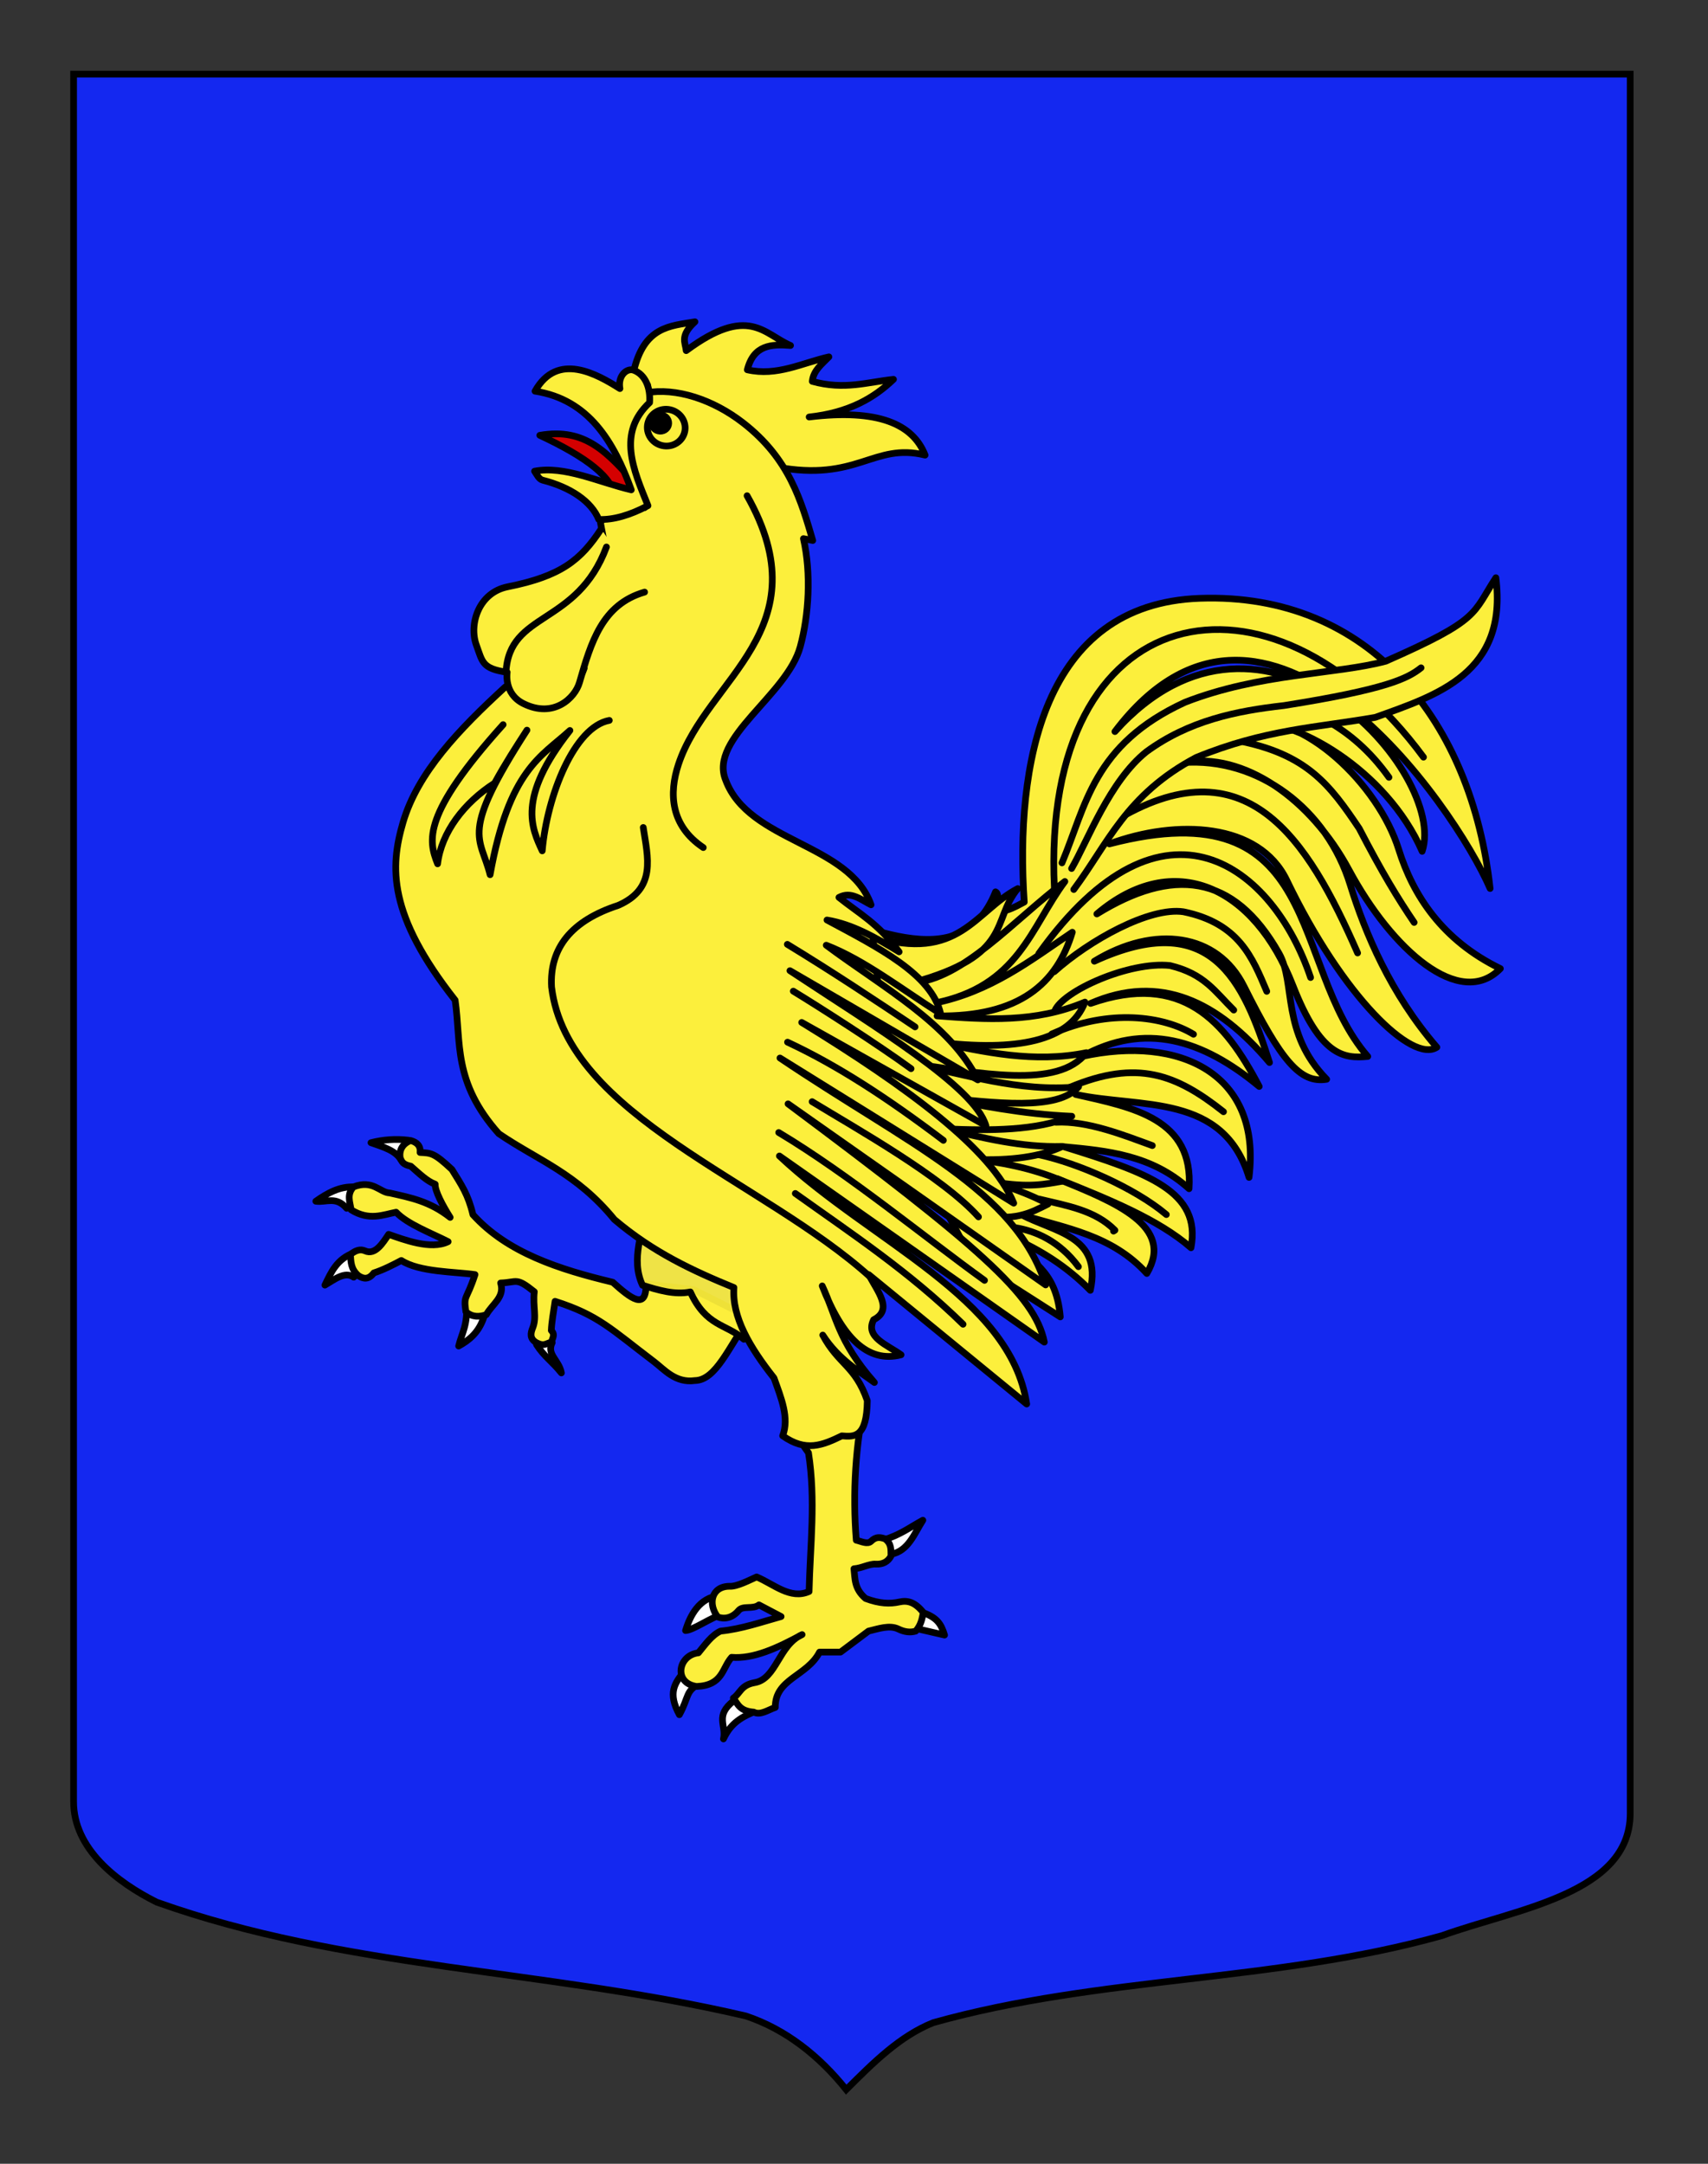 <?xml version="1.0" encoding="utf-8"?>
<!-- Generator: Adobe Illustrator 15.1.0, SVG Export Plug-In . SVG Version: 6.00 Build 0)  -->
<!DOCTYPE svg PUBLIC "-//W3C//DTD SVG 1.0//EN" "http://www.w3.org/TR/2001/REC-SVG-20010904/DTD/svg10.dtd">
<svg version="1.0" xmlns="http://www.w3.org/2000/svg" xmlns:xlink="http://www.w3.org/1999/xlink" x="0px" y="0px"
	 width="255.118px" height="323.149px" viewBox="0 0 255.118 323.149" enable-background="new 0 0 255.118 323.149"
	 xml:space="preserve">
<rect x="0" y="0" width="255.118" height="323.149" fill="#333333" stroke="none"/>
<g id="Calque_2">
	<path fill="#1428F0" stroke="#000000" d="M10.994,11.075c78,0,154.505,0,232.505,0c0,135.583,0,149.083,0,259.75
		c0,12.043-17.099,14.25-28.1,18.25c-25,7-51,6-76,13c-5,2-9,6-13,10c-4-5-9-9-15-11c-30-7-60-7-88-17c-6-3-12.406-8-12.406-15
		C10.994,245.533,10.994,147.45,10.994,11.075z"/>
</g>
<g id="Calque_1">
	<g id="Coq">
		<path id="path2424" fill="#FFFFFF" stroke="#000000" stroke-linecap="round" stroke-linejoin="round" d="M55.412,170.657
			c1.909,0.666,3.617,1.159,4.447,2.51c1.776-0.663,1.822-1.514,1.121-2.887C59.108,170.053,57.235,170.189,55.412,170.657z
			 M47.173,179.401c1.518,0.228,2.989-0.827,4.609,1.055c1.598-0.71,1.929-1.349,1.152-3.188
			C50.754,177.147,48.892,178.188,47.173,179.401z M52.881,187.101c-2.557,0.903-3.419,2.888-4.351,4.824
			c1.471-0.853,2.975-2.104,4.297-1.185C54.083,189.679,54.014,188.107,52.881,187.101z M69.659,194.639
			c0.254,3.223-0.675,4.418-1.152,6.386c1.57-0.86,2.983-2.008,3.747-4.253C71.657,193.957,70.548,195.129,69.659,194.639z
			 M80.136,200.81c1.145,1.801,2.297,2.458,3.716,4.231c-0.352-1.945-2.256-2.747-1.368-4.522
			C81.512,199.88,80.912,200,80.136,200.81z M137.844,227.041c-1.892,1.023-3.428,2.223-5.911,2.95
			c0.265,0.693-0.287,1.736,1.156,2.134C135.667,231.646,136.53,229.1,137.844,227.041z M102.397,243.515
			c1.208-0.072,3.686-1.933,5.921-2.614c0.545-0.704-0.323-1.685-0.872-2.606C104.435,238.606,103.069,241.295,102.397,243.515z
			 M137.554,240.729c-1.354,1.234-0.959,1.618-1.003,2.417l4.533,1.044C140.549,242.47,139.944,241.52,137.554,240.729z
			 M102.173,249.646c-1.381,1.716-2.479,3.158-0.7,6.439c1.495-2.722,0.874-3.58,3.108-4.654
			C104.438,249.893,103.465,250.036,102.173,249.646z M109.634,253.974c-2.948,2.283-1.097,3.65-1.575,5.728
			c0.913-1.95,2.187-3.154,4.953-4.178C112.34,254.187,111.375,254.514,109.634,253.974z"/>
		<path id="path2426" fill="#FCEF3C" stroke="#000000" stroke-linecap="round" stroke-linejoin="round" d="M96.483,191.734
			l7.136,0.87l8.354,4.178c-3.095,4.31-5.021,9.357-8.181,9.398c-2.907,0.406-4.572-1.658-6.12-2.832
			c-6.434-4.879-8.284-6.934-14.766-9.003c-0.257,1.835-0.501,3.01-0.557,4.357c0.641,0.663,0.119,1.173,0.035,1.734
			c-0.931,0.239-1.104,0.675-2.263,0.088c-1.036-0.607-0.874-1.418-0.553-2.214c0.652-1.618-0.013-3.212,0.239-5.394
			c-2.77-2.222-2.489-1.399-5.027-1.308c0.654,2.135-1.257,3.129-2.144,4.737c-1.016,0.33-2.03,0.421-3.046-0.436
			c-0.388-2.584,0.076-1.604,1.361-5.556c-2.971-0.432-8.289-0.349-11.008-2.105c-1.229,0.646-2.691,1.405-4.109,1.859
			c-0.802,1.071-1.59,0.887-2.314,0.399c-1.135-0.976-1.097-2.069-1.184-3.15c0.772-0.627,1.487-0.86,2.184-0.546
			c1.537,0.698,2.684-1.213,3.527-2.465c2.219,0.77,6.321,2.365,8.888,1.092c-2.411-1.239-6.078-2.602-7.769-4.397
			c-1.909,0.361-4.012,1.334-6.72-0.36c-0.162-1.141-0.705-2.282,0.358-3.424c2.892-1.137,3.94,0.858,5.415,0.911
			c3.115,0.704,5.946,1.231,9.021,3.645c-1.101-1.727-2.313-4.004-2.236-4.954c-1.189-0.43-2.311-1.52-3.648-2.693
			c-1.109-0.232-1.353-0.6-1.6-1.316c-0.125-1.165,0.387-2.012,1.566-2.523c0.992,0.275,1.522,0.825,1.421,1.791
			c1.629,0.092,2.07,0.011,4.762,2.544c1.433,2.324,2.424,3.726,3.134,6.741c5.124,5.67,12.846,8.167,20.885,10.094
			C94.186,193.893,96.591,195.798,96.483,191.734z"/>
		<path id="path2428" fill="#FCEF3C" stroke="#000000" stroke-linecap="round" stroke-linejoin="round" d="M124.156,203.482
			l5.134,5.222c-1.53,7.106-1.949,14.214-1.392,21.32c0.723,0.161,1.685,0.682,2.223,0.144c0.737-0.739,1.388-0.562,2.042-0.372
			c1.073,0.788,0.885,1.701,0.922,2.594c-0.465,0.865-1.227,1.26-2.283,1.204c-1.021-0.053-2.027,0.604-3.251,0.695
			c0.182,1.479,0.015,2.959,1.74,4.438c2.092,0.787,3.645,0.828,5.029,0.521c1.304-0.289,2.373,0.054,3.586,1.567
			c-0.175,0.928-0.322,1.856-1.131,2.784c-0.805,0.238-1.662,0.143-2.575-0.304c-1.344-0.654-2.982-0.045-4.475,0.304l-4.177,3.133
			h-3.133c-1.863,3.624-6.677,3.976-6.614,8.268c-1.088,0.37-2.229,1.216-3.22,0.696c-2.106-0.15-2.377-1.219-3.046-2.089
			c1.041-0.7,1.105-1.954,3.193-2.312c3.257-0.558,3.557-5.599,7.076-7.174c-3.688,2.016-7.302,3.672-10.53,3.393
			c-1.442,1.625-1.281,4.185-5.222,4.352c-3.494-0.501-2.792-4.668,0.266-5.023c1.023-1.236,1.97-2.626,3.303-3.243
			c3.178-0.323,6.075-1.347,9.051-2.175l-3.307-1.74c-0.921,0.712-2.395,0.05-3.053,0.845c-0.972,1.173-2.191,1.304-3.107,0.958
			c-1.513-1.942-0.936-4.556,1.738-4.584c1.119,0.089,3.122-0.986,4.073-1.396c2.578,1.084,5.043,3.415,7.833,2.177
			c0.159-6.873,1.017-13.629-0.088-20.712c-0.359-0.495-0.701-0.99-1.027-1.485c-0.514-0.781-0.983-1.562-1.409-2.344l-0.87-7.483
			L124.156,203.482z"/>
		<path id="path2430" fill="#FCEF3C" fill-opacity="0.941" stroke="#000000" stroke-linecap="round" stroke-linejoin="round" d="
			M96.43,180.096c-0.253,3.763-2.323,7.896-0.457,11.854c2.38,0.729,4.761,1.467,7.14,0.995c2.38,5.203,5.326,4.736,7.993,7.068
			l2.912-7.813"/>
		<path id="path2432" fill="#FCEF3C" stroke="#000000" stroke-linecap="round" stroke-linejoin="round" d="M116.163,134.095
			c12.591,3.74,27.269,12.313,32.535-0.903c1.271,0.642-1.934,5.011,4.292,1.523c-1.366-20.316,2.648-44.537,26.232-45.36
			c25.45-0.889,40.611,18.525,43.35,43.341c-5.295-12.255-33.456-53.295-56.042-23.439c22.383-24.896,49.761,6.317,45.89,17.886
			c-5.31-12.162-19.104-20.131-26.622-19.345c8.857-1.54,20.122,9.447,23.123,19.066c2.12,6.796,6.47,13.561,15.184,17.792
			c-6.034,6.185-16.206-2.812-22.618-14.748c-5.644-10.504-15.68-17.737-24.914-16.006c11.435-0.871,21.634,6.991,25.094,18.208
			c2.233,7.239,6.058,16.329,12.949,24.292c-3.632,2.402-13.99-7.414-22.418-24.939c-4.134-8.597-16.416-9.173-26.492-5.43
			c32.298-8.4,26.781,18.162,38.591,31.744c-3.542,0.346-7.069-0.03-11.175-10.573c-5.779-14.843-17.829-20.463-29.29-10.709
			c11.199-6.904,20.401-6.191,27.219,5.9c2.533,4.493,0.265,11.796,7.104,18.79c-3.97,0.663-6.812-2.808-12.354-13.895
			c-3.955-7.912-13.342-9.243-22.344-3.737c17.452-8.013,22.265,2.877,26.164,15.131c-7.703-9.107-16.353-13.368-26.722-8.829
			c13.625-4.774,20.084,2.656,25.184,12.404c-8.465-7.032-17.098-9.668-26.471-4.485c14.679-3.242,26.87,2.633,24.951,18.067
			c-3.838-12.617-16.114-10.302-25.901-12.392c8.66,1.96,17.648,3.621,16.94,14.08c-5.569-5.031-12.15-5.664-18.736-6.278
			c12.58,3.906,20.613,6.663,19.028,15.097c-4.901-4.277-12.437-7.287-19.951-10.309c8.711,3.548,17.532,7.065,13.353,14.147
			c-5.236-5.769-12.151-6.744-18.698-8.77c4.812,2.59,12.058,3.123,10.26,11.291c-3.619-3.678-7.536-6.054-11.589-7.847
			c2.382,3.908,6.44,4.3,7.103,11.815l-13.075-8.368L116.163,134.095z"/>
		<path id="path2434" fill="#FCEF3C" stroke="#000000" stroke-linecap="round" stroke-linejoin="round" d="M96.35,58.214
			l-1.722-2.669c1.553-6.822,5.468-6.854,9.174-7.486c-2.293,2.104-1.431,3.073-1.308,4.309c9.315-6.905,11.604-2.474,15.585-0.77
			c-2.843-0.226-5.516-0.097-6.456,3.629c4.424,1.017,8.184-1.024,12.188-1.93c-1.043,1.088-2.327,2.029-2.482,3.659
			c4.793,1.333,8.246,0.105,12.129-0.302c-2.9,2.776-6.633,4.976-12.598,5.625c10.312-1.255,15.498,1.05,17.317,5.691
			c-7.761-1.907-10.062,4.068-22.253,1.76L96.35,58.214z"/>
		<path id="path2436" fill="#FCEF3C" stroke="#000000" stroke-linecap="round" stroke-linejoin="round" d="M130.372,139.866
			c12.845,3.944,15.28-3.822,21.651-7.16c-4.002,4.759-0.594,9.947-15.738,14.059c7.456-0.411,15.159-9.38,22.77-15.119
			c-5.13,6.863-6.869,15.687-19.546,18.182c8.436-1.699,14.376-6.354,20.659-10.604c-2.292,7.594-7.83,12.683-20.201,12.495
			c7.311,0.555,14.623,1.073,22.084-2.06c-2.202,5.797-10.079,7.447-22.265,5.947c7.342,1.527,14.661,3.203,22.491,1.605
			c-4.211,5.502-15.943,3.035-26.781,1.515c8.439,1.613,16.598,4.444,25.61,3.573c-3.1,3.654-12.451,2.428-21.421,1.499
			c6.532,1.251,12.968,2.601,20.405,2.911c-5.361,2.182-12.101,2.161-19.006,1.875c5.758,1.365,11.5,2.8,17.612,2.626
			c-3.197,1.532-7.655,2.162-13.305,1.938c5.062,0.511,9.515,1.596,13.359,3.255c-2.635,0.423-4.857,1.039-10.384,0.109
			c2.927,0.977,5.79,1.992,8.168,3.31c-2.581,1.31-5.053,2.715-10.526,1.507l-12.125-9.399L130.372,139.866z"/>
		<path id="path2438" fill="#FCEF3C" stroke="#000000" stroke-linecap="round" stroke-linejoin="round" d="M96.433,58.675
			c4.558-0.837,10.079,1.004,14.543,4.462c6.978,5.404,8.713,11.779,10.423,17.584l-1.392-0.28
			c1.188,5.241,0.798,11.454-0.474,16.132c-1.971,7.25-13.691,13.693-11.151,19.913c3.438,9.308,18.463,9.411,21.725,18.641
			c-1.533-0.766-2.976-2.074-4.797-1.104c2.966,2.396,5.842,3.846,8.988,8.131c-3.483-2.126-6.99-4.14-10.776-4.754
			c7.641,4.1,15.641,8.095,16.979,14.012c-5.696-3.582-11.392-8.047-17.088-10.248c8.402,6.272,18.488,11.695,22.646,20.115
			l-28.069-16.312c12.661,8.387,27.585,17.295,29.272,23.155l-27.516-15.427c15.699,9.625,28.344,18.876,31.672,26.992
			l-34.916-21.677c19.361,13.056,35.157,19.686,39.682,33.888l-38.479-27.044c28.383,21.175,36.909,28.569,38.281,35.585
			l-39.568-27.798c13.685,12.855,34.535,21.078,36.936,37.043l-23.587-19.321c1.269,2.48,3.685,5.226,0.724,6.733
			c-1.308,2.614,2.011,3.726,4.099,5.237c-5.015,1.301-8.822-2.64-11.775-10.288c2.103,4.495,2.33,8.228,7.792,14.423
			c-1.994-1.496-5.358-3.386-7.715-7.081c2.369,4.439,4.829,4.533,6.653,9.79c-0.069,5.551-1.933,5.422-3.805,5.264
			c-2.899,1.402-5.371,2.447-8.837-0.014c1.021-2.67-0.235-5.666-1.296-8.634c-3.639-4.602-6.307-9.143-5.984-13.501
			c-6.068-2.479-12.099-5.266-17.864-10.174c-5.675-6.938-11.494-8.863-17.256-12.812c-6.883-7.73-5.599-13.581-6.522-19.939
			c-10.05-12.765-9.735-19.876-7.782-26.544c2.186-7.459,8.374-13.9,15.266-20.228c7.076-4.2,12.298-10.114,15.486-17.903
			l-1.257-6.604c1.238-2.198,2.107-4.953,6.585-2.273c-4.196-7.256-2.479-12.954,0.433-18.338"/>
		<path id="path2440" fill="#D40000" stroke="#000000" stroke-linecap="round" stroke-linejoin="round" d="M80.629,65.013
			c6.84-1.182,10.101,2.555,14.579,7.584l-3.4,2.044C91.921,71.392,87.421,68.19,80.629,65.013z"/>
		<path id="path2442" fill="none" stroke="#000000" stroke-linecap="round" stroke-linejoin="round" d="M79.084,103.146
			c3.788,1.258,6.749,0.652,8.19-3.383"/>
		<path id="path2444" fill="none" stroke="#000000" stroke-linecap="round" stroke-linejoin="round" d="M102.268,64.502
			c-0.339,1.476-1.849,2.388-3.37,2.038c-1.523-0.351-2.481-1.831-2.142-3.306l0,0c0.339-1.475,1.849-2.388,3.37-2.037
			C101.649,61.547,102.608,63.027,102.268,64.502L102.268,64.502z"/>
		<path id="path2446" fill="#FCEF3C" stroke="#000000" stroke-linecap="round" stroke-linejoin="round" d="M89.798,78.996
			c-3.051,4.635-5.953,7.04-13.971,8.639c-4.364,0.872-5.79,5.624-4.686,8.668c0.938,2.581,0.852,3.542,4.616,4.102
			c0,0-0.555,3.203,2.449,4.685c4.509,2.225,7.68-0.844,8.35-3.167c1.714-5.941,3.365-11.664,9.726-13.494"/>
		<path id="path2450" stroke="#000000" stroke-linecap="round" stroke-linejoin="round" d="M99.85,63.458
			c-0.151,0.657-0.828,1.062-1.512,0.904c-0.685-0.157-1.116-0.817-0.966-1.473c0,0,0,0,0.001,0c0.15-0.657,0.827-1.062,1.511-0.904
			S100.001,62.801,99.85,63.458L99.85,63.458z"/>
		<path id="path2452" fill="#FCEF3C" stroke="#000000" stroke-linecap="round" stroke-linejoin="round" d="M79.915,58.42
			c8.013,1.238,11.774,7.541,14.378,14.74c-4.858-1.143-9.98-3.652-14.449-2.79c0.355,0.5,0.633,1.194,1.214,1.341
			c4.162,1.062,7.283,3.174,8.378,5.868c2.153,0.081,4.605-0.61,7.35-2.06c-2.178-5.383-4.638-10.838,0.241-15.394
			c0.149-2.124-0.579-4.165-2.371-4.832c-1-0.373-2.409,0.792-2.06,2.741C89.229,55.912,83.264,52.437,79.915,58.42z"/>
		<path id="path2454" fill="none" stroke="#000000" stroke-linecap="round" stroke-linejoin="round" d="M96.081,123.579
			c0.668,4.458,2.027,9.124-3.75,11.638c-6.953,2.27-10.267,6.329-9.947,12.177c2.317,19.288,31.597,28.885,47.547,43.272"/>
		<path id="path2456" fill="none" stroke="#000000" stroke-linecap="round" stroke-linejoin="round" d="M75.148,108.222
			c-12.09,13.446-11.183,17.296-9.786,20.786c0.562-4.69,3.963-9.143,8.52-12.054c1.609-2.939,3.219-5.423,4.828-7.911
			c-10.125,15.712-6.958,15.794-5.507,21.592c2.833-15.734,7.677-17.646,11.925-21.543c-7.977,10.099-5.673,14.649-4.139,17.978
			c0.724-8.277,4.806-18.521,10.021-19.482"/>
		<path id="path2458" fill="none" stroke="#000000" stroke-linecap="round" stroke-linejoin="round" d="M207.463,116.09
			c-5.719-7.991-12.479-10.423-19.803-12.506"/>
		<path id="path2460" fill="none" stroke="#000000" stroke-linecap="round" stroke-linejoin="round" d="M184.793,110.604
			c10.389,1.999,13.817,6.552,18.231,13.127c3.412,6.588,5.798,10.489,8.2,14.031l0,0"/>
		<path id="path2462" fill="none" stroke="#000000" stroke-linecap="round" stroke-linejoin="round" d="M166.218,122.791
			c19.929-12.259,29.105,2.517,36.562,19.531"/>
		<path id="path2464" fill="none" stroke="#000000" stroke-linecap="round" stroke-linejoin="round" d="M155.161,142.414
			c18.717-26.126,35.054-12.901,40.597,3.574"/>
		<path id="path2466" fill="none" stroke="#000000" stroke-linecap="round" stroke-linejoin="round" d="M157.469,145.122
			c5.216-4.683,14.234-9.697,19.296-8.953c8.328,1.713,10.305,6.861,12.444,11.885"/>
		<path id="path2468" fill="none" stroke="#000000" stroke-linecap="round" stroke-linejoin="round" d="M157.558,150.946
			c1.209-2.949,11.136-7.399,17.202-6.745c5.133,1.23,6.699,3.871,9.521,6.646"/>
		<path id="path2470" fill="none" stroke="#000000" stroke-linecap="round" stroke-linejoin="round" d="M157.117,154.417
			c8.615-3.819,16.678-2.666,21.151,0.047"/>
		<path id="path2472" fill="none" stroke="#000000" stroke-linecap="round" stroke-linejoin="round" d="M159.84,162.367
			c10.043-4.197,15.87-1.903,22.909,3.667"/>
		<path id="path2474" fill="none" stroke="#000000" stroke-linecap="round" stroke-linejoin="round" d="M157.695,167.608
			c4.778-0.261,10.304,1.988,14.425,3.479"/>
		<path id="path2476" fill="none" stroke="#000000" stroke-linecap="round" stroke-linejoin="round" d="M155.268,172.479
			c5.566,1.195,14.159,4.875,18.945,8.912"/>
		<path id="path2478" fill="none" stroke="#000000" stroke-linecap="round" stroke-linejoin="round" d="M155.192,179.067
			c4.273,1.023,8.414,1.697,11.339,4.664l0,0l-0.209,0.131"/>
		<path id="path2480" fill="none" stroke="#000000" stroke-linecap="round" stroke-linejoin="round" d="M151.705,183.355
			c2.911,0.476,6.51,1.952,9.376,5.818"/>
		<path id="path2482" fill="none" stroke="#000000" stroke-linecap="round" stroke-linejoin="round" d="M157.489,132.625
			c-2.105-43.567,32.229-50.52,55.132-19.546l0,0"/>
		<path id="path2484" fill="#FCEF3C" stroke="#000000" stroke-linecap="round" stroke-linejoin="round" d="M158.623,128.868
			c3.58-8.471,4.608-17.665,18.381-23.988c11.161-4.361,22.456-4.127,29.987-6.134c14.209-6.243,12.909-7.069,16.443-12.467
			c1.794,14.228-8.722,17.52-18.018,20.856c-8.681,1.525-16.499,1.782-26.739,5.989c-10.509,5.559-13.204,12.915-18.292,19.721"/>
		<path id="path2486" fill="none" stroke="#000000" stroke-linecap="round" stroke-linejoin="round" d="M160.061,129.709
			c2.435-4.206,5.663-13.036,11.174-17.443c6.365-4.65,13.384-6.088,20.53-6.893c15.424-2.44,18.517-4.076,20.493-5.638"/>
		<path id="path2488" fill="none" stroke="#000000" stroke-linecap="round" stroke-linejoin="round" d="M146.153,181.736
			c-5.371-5.985-18.361-13.243-24.848-17.207"/>
		<path id="path2490" fill="none" stroke="#000000" stroke-linecap="round" stroke-linejoin="round" d="M147.054,191.218
			c-8.713-6.264-20.09-15.699-30.742-22.083"/>
		<path id="path2492" fill="none" stroke="#000000" stroke-linecap="round" stroke-linejoin="round" d="M117.631,155.643
			c7.401,3.451,14.873,8.306,23.277,14.663"/>
		<path id="path2494" fill="none" stroke="#000000" stroke-linecap="round" stroke-linejoin="round" d="M118.493,148.026
			c3.775,2.3,12.684,7.992,17.588,11.576"/>
		<path id="path2496" fill="none" stroke="#000000" stroke-linecap="round" stroke-linejoin="round" d="M117.601,141.034
			c6.971,4.25,13.047,8.294,19.076,12.328"/>
		<path id="path2498" fill="none" stroke="#000000" stroke-linecap="round" stroke-linejoin="round" d="M143.847,197.772
			c-8.039-7.866-16.596-13.49-25.054-19.533"/>
		<path id="path2500" fill="none" stroke="#000000" stroke-linecap="round" stroke-linejoin="round" d="M111.588,74.035
			c11.28,19.985-5.961,27.243-10.236,40.076c-1.472,4.419-1.185,9.196,3.695,12.469"/>
		<path id="path3179" fill="none" stroke="#000000" stroke-linecap="round" stroke-linejoin="round" d="M75.582,100.385
			c0.47-9.113,10.592-6.878,15.001-18.694"/>
	</g>
</g>
</svg>
